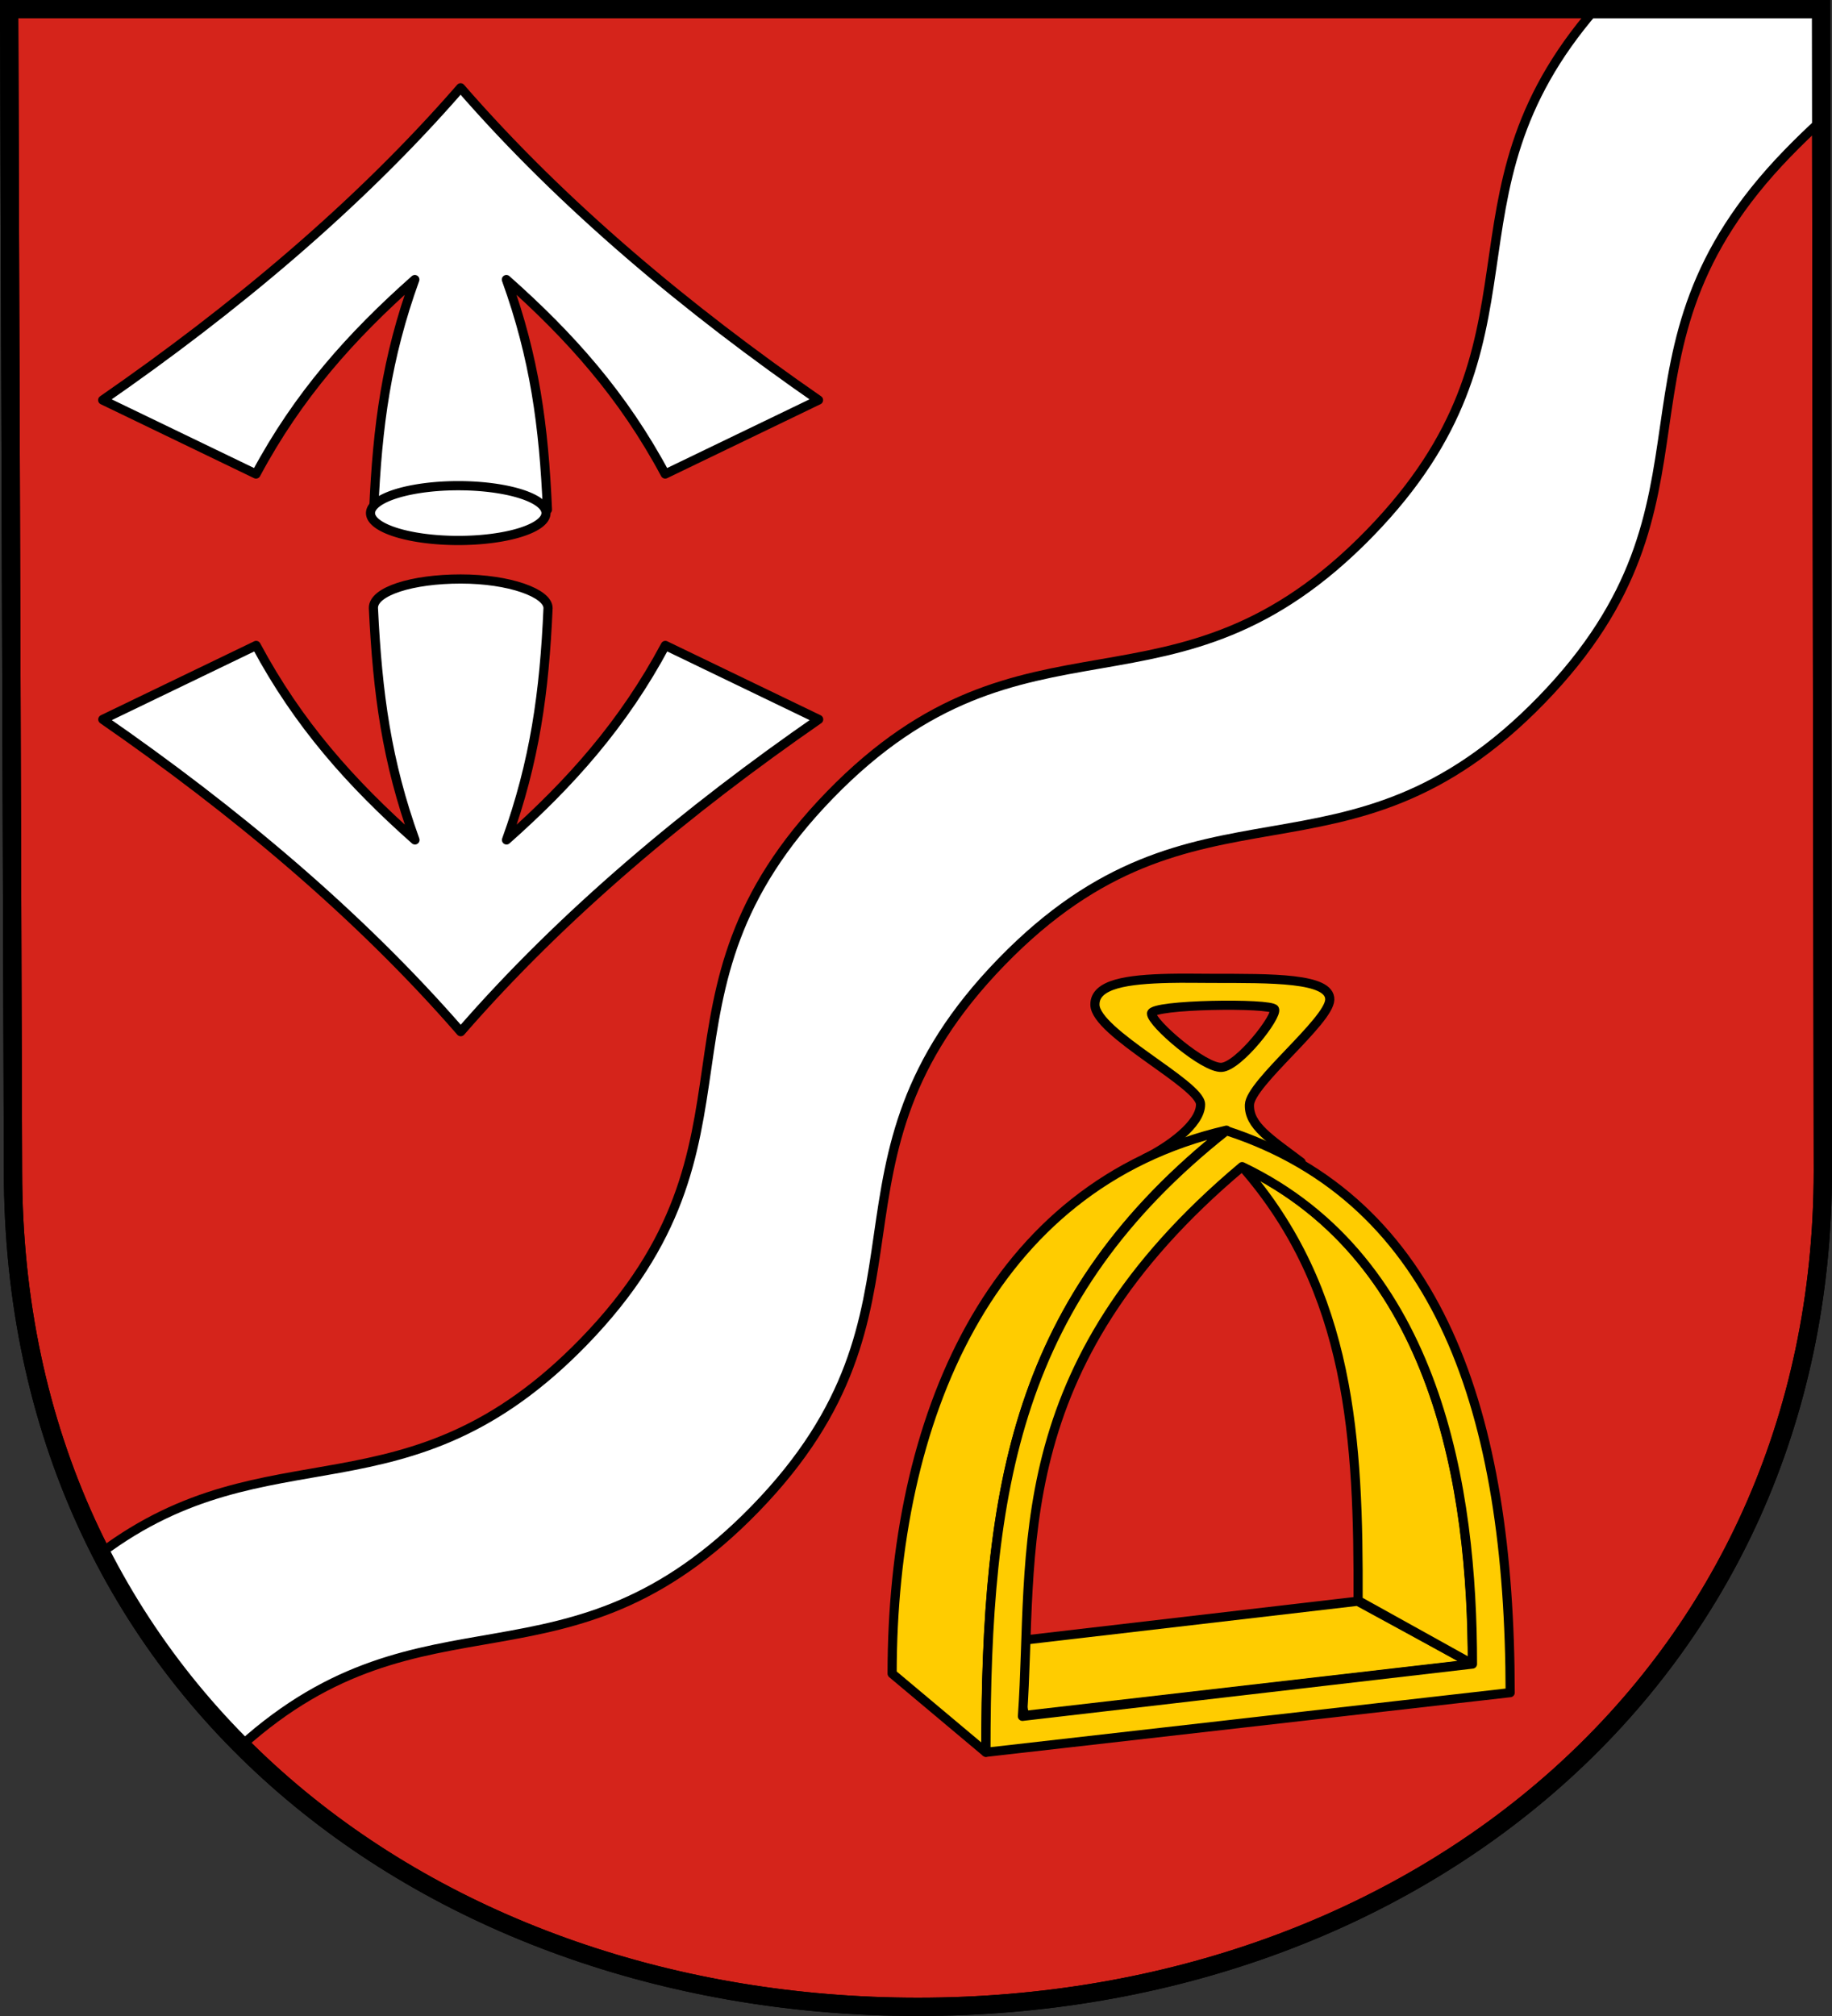 <?xml version="1.0" encoding="UTF-8" standalone="no"?>
<!-- Created with Inkscape (http://www.inkscape.org/) -->
<svg
   xmlns:svg="http://www.w3.org/2000/svg"
   xmlns="http://www.w3.org/2000/svg"
   version="1.0"
   width="750"
   height="825"
   id="svg2">
  <rect width="100%" height="100%" fill="#333333" stroke="none"/>
  <defs
     id="defs4">
    <marker
       markerUnits="strokeWidth"
       refX="10"
       refY="5"
       markerWidth="4"
       markerHeight="3"
       orient="auto"
       viewBox="0 0 10 10"
       id="ArrowStart">
      <path
         d="M 10,0 L 0,5 L 10,10 L 10,0 z "
         id="path10" />
    </marker>
    <marker
       markerUnits="strokeWidth"
       refX="0"
       refY="5"
       markerWidth="4"
       markerHeight="3"
       orient="auto"
       viewBox="0 0 10 10"
       id="ArrowEnd">
      <path
         d="M 0,0 L 10,5 L 0,10 L 0,0 z "
         id="path7" />
    </marker>
  </defs>
  <g
     transform="translate(-564.205,-243.812)"
     id="layer1">
    <path
       d="M 567.955,247.562 L 569.526,722.942 C 569.526,937.58 742.051,1065.062 939.991,1065.062 C 1144.384,1065.062 1310.455,928.6 1310.455,722.942 L 1309.719,247.562 L 567.955,247.562 z "
       style="fill:#d5241b;fill-opacity:1;stroke:#000000;stroke-width:7.5;stroke-miterlimit:4;stroke-dasharray:none;stroke-opacity:1"
       id="path5974" />
    <g
       style="stroke:#000000;stroke-width:3.75;stroke-linecap:round;stroke-linejoin:round;stroke-miterlimit:4;stroke-dasharray:none;stroke-opacity:1"
       id="g3469">
      <g
         transform="matrix(7.36,0,0,7.36,-1832.247,-3245.201)"
         style="fill:#ffffff;stroke:#000000;stroke-width:0.509;stroke-linecap:round;stroke-linejoin:round;stroke-miterlimit:4;stroke-dasharray:none;stroke-opacity:1"
         id="g3221">
        <path
           d="M 356.056,502.387 C 355.852,497.717 355.345,493.96 353.771,489.594 C 357.325,492.741 360.269,496.041 362.605,500.408 C 365.448,499.037 368.291,497.666 371.134,496.295 C 363.874,491.269 356.919,485.482 351.225,478.932 C 345.531,485.482 338.576,491.269 331.316,496.295 C 334.159,497.666 337.002,499.037 339.845,500.408 C 342.18,496.041 345.125,492.741 348.679,489.594 C 347.105,493.96 346.597,497.717 346.394,502.387"
           style="fill:#ffffff;fill-rule:evenodd;stroke:#000000;stroke-width:0.509;stroke-linecap:round;stroke-linejoin:round;stroke-miterlimit:4;stroke-dasharray:none;stroke-opacity:1"
           id="path2239" />
        <path
           d="M 356.242 503.454 A 4.95 1.523 0 1 1  346.342,503.454 A 4.95 1.523 0 1 1  356.242 503.454 z"
           transform="matrix(0.986,0,0,1,4.721,-0.875)"
           style="fill:#ffffff;fill-opacity:1;stroke:#000000;stroke-width:0.513;stroke-linecap:round;stroke-linejoin:round;stroke-miterlimit:4;stroke-dasharray:none;stroke-opacity:1"
           id="path2246" />
      </g>
      <path
         d="M 788.569,492.667 C 788.569,486.479 772.66,480.751 752.823,480.751 C 732.987,480.751 716.888,485.773 717.078,492.667 C 718.763,527.749 722.5,555.4 734.084,587.535 C 707.927,564.368 686.255,540.08 669.066,507.945 C 648.141,518.034 627.216,528.122 606.291,538.211 C 659.725,575.204 710.917,617.802 752.823,666.004 C 794.73,617.802 845.922,575.204 899.356,538.211 C 878.431,528.122 857.506,518.034 836.581,507.945 C 819.392,540.08 797.72,564.368 771.563,587.535 C 783.147,555.4 787.074,527.044 788.569,492.667 z "
         style="fill:#ffffff;fill-rule:evenodd;stroke:#000000;stroke-width:3.75;stroke-linecap:round;stroke-linejoin:round;stroke-miterlimit:4;stroke-dasharray:none;stroke-opacity:1"
         id="path3227" />
    </g>
    <g
       style="fill:#ffcc00;stroke:#000000;stroke-width:3.75;stroke-linecap:round;stroke-linejoin:round;stroke-miterlimit:4;stroke-dasharray:none;stroke-opacity:1"
       id="g3461">
      <path
         d="M 1042.815,644.184 C 1025.895,644.583 1012.309,646.396 1012.454,654.994 C 1012.647,666.458 1055.576,687.501 1055.695,695.705 C 1055.814,703.909 1042.155,713.404 1033.155,717.785 C 1054.422,718.343 1075.599,718.838 1096.866,719.395 C 1084.201,709.837 1075.437,704.477 1075.706,695.935 C 1075.982,687.157 1108.278,661.765 1108.596,652.924 C 1108.915,643.843 1084.461,644.223 1060.525,644.184 C 1054.541,644.174 1048.455,644.051 1042.815,644.184 z M 1085.97,656.818 C 1087.346,659.567 1071.455,680.162 1064.291,680.607 C 1057.135,681.051 1035.693,662.576 1035.63,658.576 C 1035.567,654.757 1084.629,654.138 1085.97,656.818 z "
         style="fill:#ffcc00;fill-rule:evenodd;stroke:#000000;stroke-width:3.75;stroke-linecap:round;stroke-linejoin:round;stroke-miterlimit:4;stroke-dasharray:none;stroke-opacity:1"
         id="path3327" />
      <path
         d="M 967.79,960.877 C 967.79,852.337 979.978,774.629 1066.298,706.315 C 969.364,728.888 929.434,824.608 929.434,928.703 L 967.79,960.877 z "
         style="fill:#ffcc00;fill-rule:evenodd;stroke:#000000;stroke-width:3.75;stroke-linecap:round;stroke-linejoin:round;stroke-miterlimit:4;stroke-dasharray:none;stroke-opacity:1"
         id="path3267" />
      <path
         d="M 977.299,915.703 L 983.641,945.819 L 1167.029,924.689 L 1119.958,899.059 L 1120.162,899.065 L 977.299,915.703 z "
         style="fill:#ffcc00;fill-rule:evenodd;stroke:#000000;stroke-width:3.75;stroke-linecap:round;stroke-linejoin:round;stroke-miterlimit:4;stroke-dasharray:none;stroke-opacity:1"
         id="path3295" />
      <path
         d="M 1072.597,721.055 C 1153.099,759.543 1166.901,853.793 1166.965,924.772 L 1120.193,898.798 C 1120.428,833.262 1117.485,772.11 1072.597,721.055 z "
         style="fill:#ffcc00;fill-rule:evenodd;stroke:#000000;stroke-width:3.75;stroke-linecap:round;stroke-linejoin:round;stroke-miterlimit:4;stroke-dasharray:none;stroke-opacity:1"
         id="path3257" />
      <path
         d="M 1066.275,706.515 C 980.008,774.729 967.833,852.361 967.833,960.9 L 1182.455,936.489 C 1182.298,822.446 1153.86,734.999 1066.275,706.515 z M 1072.715,721.235 C 1153.115,759.647 1167.017,853.713 1167.017,924.79 L 982.783,946.18 C 987.539,879.192 974.725,803.562 1072.715,721.235 z "
         style="fill:#ffcc00;fill-rule:evenodd;stroke:#000000;stroke-width:3.75;stroke-linecap:round;stroke-linejoin:round;stroke-miterlimit:4;stroke-dasharray:none;stroke-opacity:1"
         id="path3274" />
    </g>
    <g
       transform="matrix(0.704,0.71,-0.71,0.704,519.334,425.265)"
       id="g3479">
      <path
         d="M 520.857,689.218 L -182.574,1404.212"
         style="fill:none;fill-rule:evenodd;stroke:#000000;stroke-width:1px;stroke-linecap:butt;stroke-linejoin:miter;stroke-opacity:1"
         id="path3475" />
      <path
         d="M 446.558,611.761 L -241.455,1330.61"
         style="fill:none;fill-rule:evenodd;stroke:#000000;stroke-width:1px;stroke-linecap:butt;stroke-linejoin:miter;stroke-opacity:1"
         id="path3477" />
    </g>
    <path
       d="M 1217.188,247.562 C 1149.833,325.381 1202.335,382.414 1124.969,461.969 C 1044.5,544.713 984.468,486.349 904,569.094 C 823.532,651.838 883.562,710.224 803.094,792.969 C 730.628,867.484 674.731,827.562 605.562,879.312 C 620.688,908.886 640.119,935.266 663,958.188 C 738.232,890.578 796.453,940.347 873.344,861.281 C 953.812,778.537 893.782,720.151 974.25,637.406 C 1054.718,554.662 1114.75,613.057 1195.219,530.312 C 1275.687,447.568 1215.657,389.182 1296.125,306.438 C 1300.667,301.768 1305.216,297.367 1309.781,293.219 L 1309.719,247.562 L 1217.188,247.562 z "
       style="fill:#ffffff;fill-rule:evenodd;stroke:#000000;stroke-width:3.75;stroke-linecap:butt;stroke-linejoin:miter;stroke-miterlimit:4;stroke-dasharray:none;stroke-opacity:1"
       id="path3483" />
    <path
       d="M 567.955,247.562 L 569.526,722.942 C 569.526,937.58 742.051,1065.062 939.991,1065.062 C 1144.384,1065.062 1310.455,928.6 1310.455,722.942 L 1309.719,247.562 L 567.955,247.562 z "
       style="fill:none;fill-opacity:1;stroke:#000000;stroke-width:7.5;stroke-miterlimit:4;stroke-dasharray:none;stroke-opacity:1"
       id="path3417" />
  </g>
</svg>
